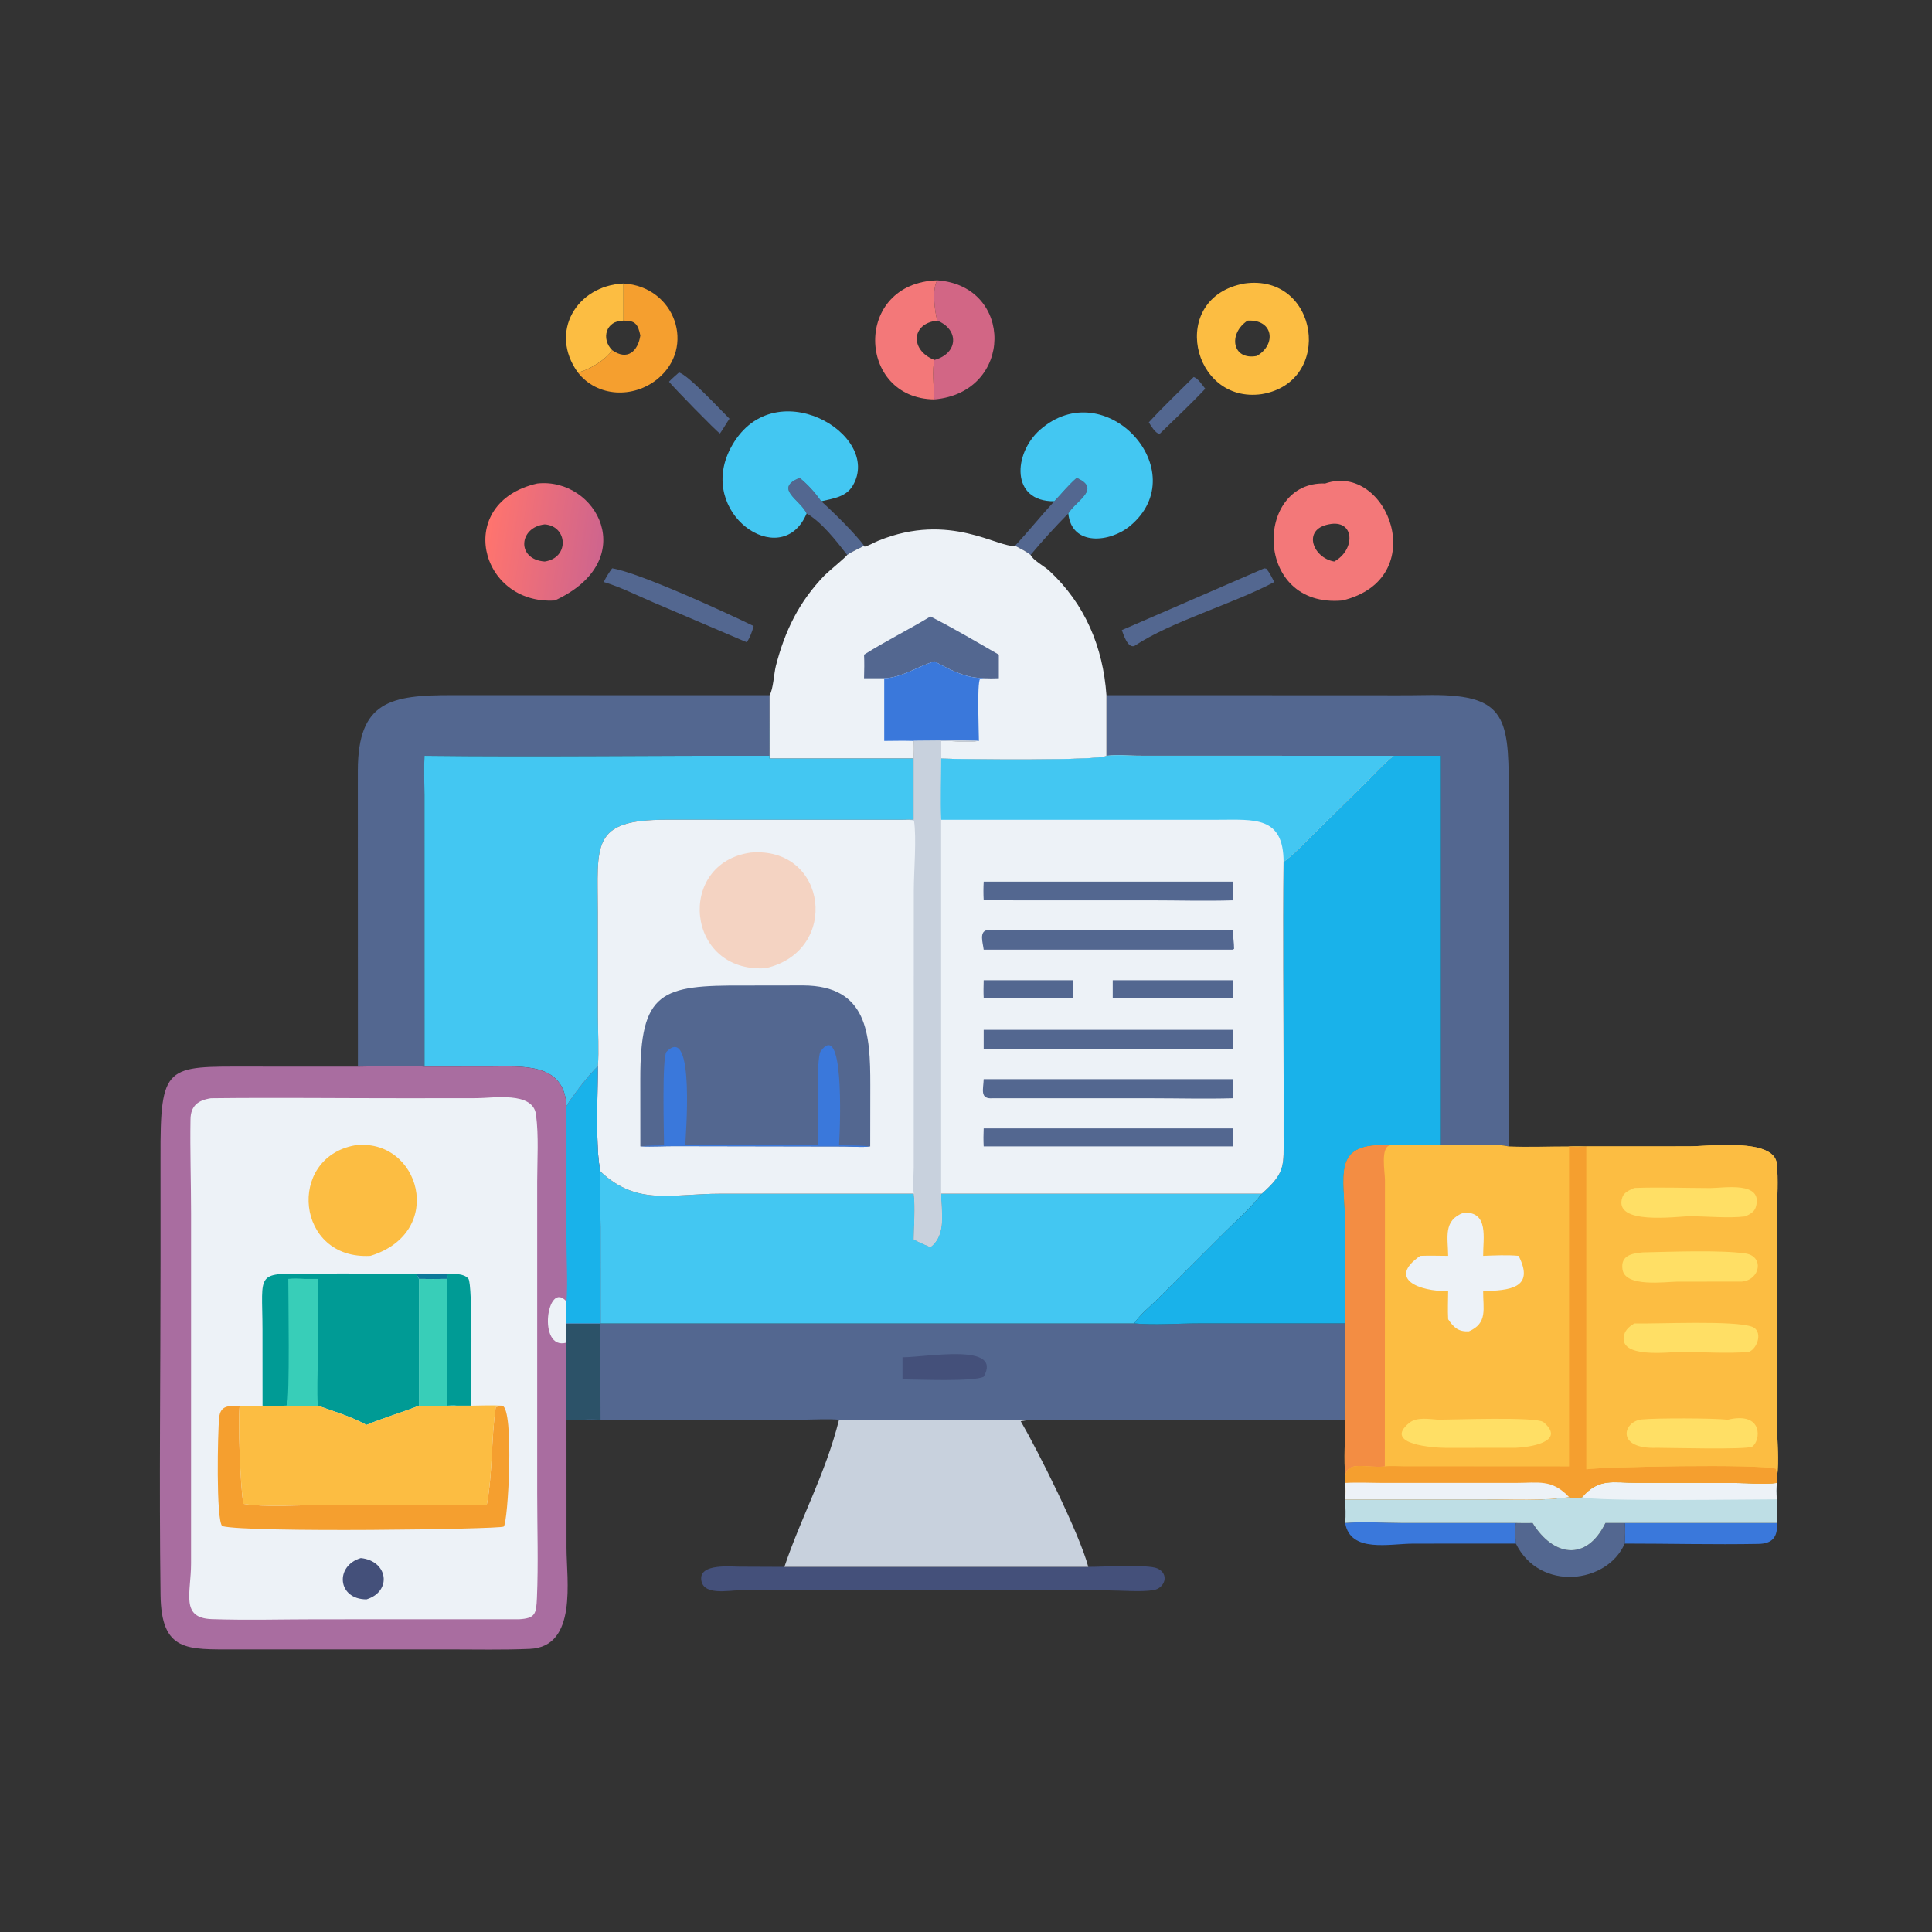 <svg xmlns="http://www.w3.org/2000/svg" xmlns:xlink="http://www.w3.org/1999/xlink" width="96" height="96"><rect width="100%" height="100%" fill="#333333" stroke="none"/><path fill="#536790" transform="scale(0.188 0.188)" d="M315.508 99.639C316.713 100.068 317.768 101.763 318.555 102.746C314.739 106.827 310.608 110.669 306.61 114.574L306.402 114.683C305.248 114.391 304.288 112.616 303.637 111.635C307.414 107.497 311.551 103.607 315.508 99.639Z"></path><path fill="#536790" transform="scale(0.188 0.188)" d="M179.455 98.452C181.941 99.118 190.371 108.292 192.807 110.673C191.924 111.938 191.191 113.306 190.292 114.574C189.539 114.229 177.611 101.993 176.825 100.892C177.622 100.02 178.579 99.247 179.455 98.452Z"></path><path fill="#536790" transform="scale(0.188 0.188)" d="M284.582 126.308C291.152 129.233 284.481 132.211 282.358 135.707C278.857 139.265 275.585 142.837 272.39 146.668C271.156 145.682 269.682 144.991 268.296 144.241C271.845 140.403 275.13 136.342 278.653 132.484C280.594 130.447 282.451 128.139 284.582 126.308Z"></path><path fill="#536790" transform="scale(0.188 0.188)" d="M211.367 126.308C213.641 128.182 215.344 130.094 217.067 132.484C219.865 134.967 226.365 141.349 228.369 144.241C226.913 145.077 225.284 145.708 223.913 146.668C221.094 143.019 217.21 138.01 213.203 135.707C211.481 132.04 204.417 129.09 211.367 126.308Z"></path><path fill="#536790" transform="scale(0.188 0.188)" d="M161.796 150.206C169.118 151.395 192.493 162.18 199.189 165.467C198.764 167.018 198.278 168.412 197.376 169.756L172.565 159.16C168.305 157.355 164.01 155.15 159.582 153.825C160.212 152.494 160.929 151.386 161.796 150.206Z"></path><path fill="#536790" transform="scale(0.188 0.188)" d="M334.15 150.206L334.703 150.314C335.578 151.37 336.166 152.619 336.809 153.825C325.626 159.755 309.669 164.182 299.78 170.755C298 171.251 296.981 167.77 296.503 166.547L334.15 150.206Z"></path><path fill="#3A78DB" transform="scale(0.188 0.188)" d="M429.414 402.534L469.674 402.534C469.886 406.258 468.446 407.993 464.8 408.06C453.032 408.278 441.19 407.971 429.414 407.974C429.474 406.175 429.655 404.321 429.414 402.534Z"></path><path fill="#FCBD42" transform="scale(0.188 0.188)" d="M152.728 98.452C145.003 87.743 152.461 75.474 164.782 74.933L164.782 84.749C160.116 84.697 158.816 89.585 161.796 92.545C160.167 95.059 155.647 97.823 152.728 98.452Z"></path><path fill="#536790" transform="scale(0.188 0.188)" d="M424.326 402.534C426.022 402.543 427.718 402.554 429.414 402.534C429.655 404.321 429.474 406.175 429.414 407.974C424.833 418.604 406.965 420.806 400.651 407.974C400.528 406.196 400.347 404.295 400.651 402.534C402.122 402.551 403.602 402.606 405.071 402.534C410.437 411.255 419.213 412.954 424.326 402.534Z"></path><path fill="#3A78DB" transform="scale(0.188 0.188)" d="M355.53 402.534C360.454 402.113 365.637 402.529 370.595 402.532L400.651 402.534C400.347 404.295 400.528 406.196 400.651 407.974L373.562 407.99C367.293 407.992 356.922 410.539 355.53 402.534Z"></path><path fill="#D26685" transform="scale(0.188 0.188)" d="M247.737 74.089C268.052 75.54 267.953 103.711 246.981 105.569C246.807 103.267 246.334 97.063 246.981 95.136C253.322 93.397 253.517 87.059 247.737 84.749C247.008 82.185 246.293 76.31 247.737 74.089Z"></path><path fill="#F37879" transform="scale(0.188 0.188)" d="M246.981 105.569C226.442 105.373 225.471 74.761 247.737 74.089C246.293 76.31 247.008 82.185 247.737 84.749C253.517 87.059 253.322 93.397 246.981 95.136C246.334 97.063 246.807 103.267 246.981 105.569ZM246.981 95.136C253.322 93.397 253.517 87.059 247.737 84.749C240.816 85.427 240.45 92.596 246.981 95.136Z"></path><path fill="#F59F2F" transform="scale(0.188 0.188)" d="M164.782 74.933C178.441 75.704 184.083 91.813 173.728 100.213C167.452 105.304 157.906 105.039 152.728 98.452C155.647 97.823 160.167 95.059 161.796 92.545C158.816 89.585 160.116 84.697 164.782 84.749L164.782 74.933ZM164.782 84.749C160.116 84.697 158.816 89.585 161.796 92.545C165.826 95.426 168.607 92.831 169.248 88.681C168.622 85.73 167.929 84.676 164.782 84.749Z"></path><path fill="#FCBD42" transform="scale(0.188 0.188)" d="M328.895 74.933C348.531 72.161 352.705 100.985 333.481 104.172C314.935 106.829 308.624 78.608 328.895 74.933ZM329.74 84.749C324.551 88.164 325.618 95.308 332.174 94.084C337.424 91.076 336.593 84.348 329.74 84.749Z"></path><defs><linearGradient id="gradient_0" gradientUnits="userSpaceOnUse" x1="128.811" y1="140.829" x2="158.626" y2="145.126"><stop offset="0" stop-color="#FF746E"></stop><stop offset="1" stop-color="#CF658D"></stop></linearGradient></defs><path fill="url(#gradient_0)" transform="scale(0.188 0.188)" d="M141.98 127.793C157.715 126.065 169.617 148.11 146.646 158.709C126.659 159.926 119.978 132.814 141.98 127.793ZM143.969 138.595C137.127 139.324 136.396 147.859 143.969 148.412C150.589 147.447 150.039 139.014 143.969 138.595Z"></path><path fill="#44507A" transform="scale(0.188 0.188)" d="M287.634 414.128C291.189 414.151 303.412 413.389 305.942 414.559C309.144 416.04 307.898 419.806 304.822 420.29C301.499 420.813 296.463 420.354 292.924 420.354L195.423 420.321C192.506 420.331 185.55 421.859 185.328 417.306C185.13 413.27 193.006 414.065 195.393 414.077L207.323 414.128L287.634 414.128Z"></path><path fill="#43C7F2" transform="scale(0.188 0.188)" d="M278.653 132.484C267.06 132.62 267.832 119.817 274.858 113.623C292.127 98.398 315.95 124.546 298.719 138.972C293.391 143.433 283.233 144.444 282.358 135.707C284.481 132.211 291.152 129.233 284.582 126.308C282.451 128.139 280.594 130.447 278.653 132.484Z"></path><path fill="#F37879" transform="scale(0.188 0.188)" d="M350.238 127.793C366.747 122.046 378.597 152.977 354.8 158.709C331.221 160.83 331.52 127.087 350.238 127.793ZM351.145 138.595C344.131 139.966 347.007 147.449 352.633 148.412C358.32 145.35 358.144 137.089 351.145 138.595Z"></path><path fill="#43C7F2" transform="scale(0.188 0.188)" d="M213.203 135.707L212.944 136.276C206.175 150.818 184.177 135.677 193.043 118.558C203.933 97.528 233.538 114.742 225.366 128.401C223.585 131.376 220.145 131.77 217.067 132.484C215.344 130.094 213.641 128.182 211.367 126.308C204.417 129.09 211.481 132.04 213.203 135.707Z"></path><path fill="#BEDEE5" transform="scale(0.188 0.188)" d="M418.202 395.686C422.64 390.563 426.349 391.93 432.694 391.928L458.436 391.955C462.104 391.968 466.057 392.419 469.674 391.948C469.149 394.729 469.974 397.12 469.674 399.821C469.647 400.706 469.546 401.658 469.674 402.534L429.414 402.534C427.718 402.554 426.022 402.543 424.326 402.534C419.213 412.954 410.437 411.255 405.071 402.534C403.602 402.606 402.122 402.551 400.651 402.534L370.595 402.532C365.637 402.529 360.454 402.113 355.53 402.534C355.744 400.463 355.601 398.363 355.53 396.286L392.532 396.284C399.081 396.283 408.378 396.722 414.715 395.686C415.93 396.073 416.973 395.887 418.202 395.686Z"></path><path fill="#EDF2F7" transform="scale(0.188 0.188)" d="M418.202 395.686C422.64 390.563 426.349 391.93 432.694 391.928L458.436 391.955C462.104 391.968 466.057 392.419 469.674 391.948C469.149 394.729 469.974 397.12 469.674 399.821C469.62 398.649 469.667 397.46 469.674 396.286C463.162 396.267 420.922 396.933 418.202 395.686Z"></path><path fill="#C8D1DD" transform="scale(0.188 0.188)" d="M221.763 375.241L272.39 375.241C271.523 375.388 270.659 375.523 269.787 375.636C274.239 383.255 285.353 405.414 287.634 414.128L207.323 414.128C211.737 400.955 218.176 389.564 221.763 375.241Z"></path><path fill="#536790" transform="scale(0.188 0.188)" d="M94.597 281.916L94.576 203.638C94.622 185.307 103.23 183.69 119.625 183.734L203.4 183.751L203.4 189.126C203.382 192.673 203.351 196.22 203.4 199.766C173.008 199.665 142.586 200.126 112.198 199.766C112.003 203.22 112.17 206.681 112.189 210.138L112.198 281.916C106.479 281.474 100.355 281.897 94.597 281.916Z"></path><path fill="#536790" transform="scale(0.188 0.188)" d="M292.439 183.751L360.728 183.757C366.073 183.758 371.423 183.813 376.766 183.715C397.449 183.335 398.827 188.943 398.762 208.309L398.745 302.998C395.544 302.269 391.242 302.691 387.952 302.692L367.545 302.712L367.545 302.712C371.805 302.275 376.533 302.692 380.846 302.712L380.846 199.766L368.382 199.766L300.765 199.741C298.037 199.712 295.136 199.425 292.439 199.766L292.439 183.751Z"></path><path fill="#EDF2F7" transform="scale(0.188 0.188)" d="M228.369 144.241L228.51 144.486C229.772 144.149 230.938 143.41 232.149 142.915C251.085 135.176 263.968 144.985 268.296 144.241C269.682 144.991 271.156 145.682 272.39 146.668C272.998 148.043 276.092 149.707 277.317 150.845C286.763 159.622 291.546 170.997 292.439 183.751L292.439 199.766C290.885 201.117 254.521 200.733 248.749 200.497L248.749 195.828C252.027 195.79 255.496 196.231 258.735 195.828C253.019 195.646 247.243 195.812 241.521 195.828C241.643 197.397 241.588 198.928 241.521 200.497L203.4 200.497L203.4 189.126L203.4 183.751C204.391 182.172 204.548 178.013 205.065 176.004C207.466 166.666 211.234 158.998 217.949 152.049C218.772 151.198 223.737 147.114 223.913 146.668C225.284 145.708 226.913 145.077 228.369 144.241Z"></path><path fill="#536790" transform="scale(0.188 0.188)" d="M245.92 162.938C252.06 166.056 258.027 169.601 263.997 173.031L263.997 179.266C262.652 179.321 261.337 179.329 259.991 179.266L258.377 179.141C254.304 178.816 250.526 176.675 246.981 174.807C242.573 176.1 238.33 179.147 233.702 179.266L228.369 179.266C228.419 177.184 228.476 175.112 228.369 173.031C234.061 169.437 240.155 166.437 245.92 162.938Z"></path><path fill="#3A78DB" transform="scale(0.188 0.188)" d="M246.981 174.807C250.526 176.675 254.304 178.816 258.377 179.141L259.991 179.266L259.029 179.41C258.184 180.852 258.722 193.331 258.735 195.828C253.019 195.646 247.243 195.812 241.521 195.828C238.916 195.754 236.308 195.804 233.702 195.828L233.702 179.266C238.33 179.147 242.573 176.1 246.981 174.807Z"></path><path fill="#536790" transform="scale(0.188 0.188)" d="M158.73 349.787L158.73 349.787L299.78 349.787C305.156 350.296 311.445 349.779 316.939 349.784L355.53 349.787L355.549 366.574C355.556 369.445 355.746 372.379 355.53 375.241C352.656 375.444 349.702 375.255 346.818 375.252L272.39 375.241L221.763 375.241C218.743 375.004 215.731 375.192 212.706 375.225L154.22 375.241L154.22 375.241C152.719 375.199 151.224 375.216 149.722 375.241C149.736 368.45 149.57 361.649 149.722 354.861C149.497 353.198 149.601 351.455 149.722 349.787L158.73 349.787Z"></path><path fill="#44507A" transform="scale(0.188 0.188)" d="M238.532 358.742C245.019 358.732 265.153 354.843 259.991 363.882C257.332 365.25 242.26 364.589 238.532 364.576L238.532 358.742Z"></path><path fill="#2C5268" transform="scale(0.188 0.188)" d="M158.73 349.787L158.73 349.787C158.424 353.073 158.636 356.517 158.672 359.816L158.73 375.241C157.22 375.174 155.727 375.078 154.22 375.241C152.719 375.199 151.224 375.216 149.722 375.241C149.736 368.45 149.57 361.649 149.722 354.861C149.497 353.198 149.601 351.455 149.722 349.787L158.73 349.787Z"></path><path fill="#43C7F2" transform="scale(0.188 0.188)" d="M203.4 199.766C203.351 196.22 203.382 192.673 203.4 189.126L203.4 200.497L241.521 200.497L241.521 216.68C240.529 216.675 239.523 216.633 238.532 216.68L176.254 216.664C155.976 216.598 158.004 223.312 158.008 241.117L158.028 268.498C158.033 272.91 158.328 277.531 158.019 281.916C156.305 283.182 150.662 290.511 149.722 292.404C149.187 280.788 138.103 281.88 129.774 281.899L112.198 281.916L112.189 210.138C112.17 206.681 112.003 203.22 112.198 199.766C142.586 200.126 173.008 199.665 203.4 199.766Z"></path><path fill="#43C7F2" transform="scale(0.188 0.188)" d="M158.73 309.654C168.454 318.793 177.294 315.506 190.473 315.505L241.521 315.511C241.987 319.354 241.555 323.689 241.521 327.58C242.96 328.345 244.413 328.988 245.92 329.606C250.205 326.341 248.715 320.208 248.749 315.511L333.481 315.511C330.819 319.085 327.1 322.311 323.939 325.457L306.202 343.135C304.194 345.166 301.301 347.426 299.78 349.787L158.73 349.787L158.73 349.787L158.725 324.197C158.724 319.371 158.487 314.468 158.73 309.654Z"></path><path fill="#19B2EA" transform="scale(0.188 0.188)" d="M368.382 199.766L380.846 199.766L380.846 302.712C376.533 302.692 371.805 302.275 367.545 302.712C351.668 301.896 355.507 310.287 355.511 323.698L355.53 349.787L316.939 349.784C311.445 349.779 305.156 350.296 299.78 349.787C301.301 347.426 304.194 345.166 306.202 343.135L323.939 325.457C327.1 322.311 330.819 319.085 333.481 315.511C339.856 309.901 339.261 308.061 339.265 300.109L339.268 285.379C339.267 266.201 339.055 247.003 339.256 227.827C341.967 225.844 344.552 223.067 346.955 220.688L360.525 207.349C363.075 204.829 365.571 201.976 368.382 199.766Z"></path><path fill="#EDF2F7" transform="scale(0.188 0.188)" d="M241.521 195.828C247.243 195.812 253.019 195.646 258.735 195.828C255.496 196.231 252.027 195.79 248.749 195.828L248.749 200.497C248.745 205.865 248.537 211.322 248.749 216.68L248.749 315.511C248.715 320.208 250.205 326.341 245.92 329.606C244.413 328.988 242.96 328.345 241.521 327.58C241.555 323.689 241.987 319.354 241.521 315.511L190.473 315.505C177.294 315.506 168.454 318.793 158.73 309.654C157.32 304.446 158.013 288.16 158.019 281.916C158.328 277.531 158.033 272.91 158.028 268.498L158.008 241.117C158.004 223.312 155.976 216.598 176.254 216.664L238.532 216.68C239.523 216.633 240.529 216.675 241.521 216.68L241.521 200.497C241.588 198.928 241.643 197.397 241.521 195.828Z"></path><path fill="#F4D3C2" transform="scale(0.188 0.188)" d="M198.433 225.339C218.766 223.616 222.148 251.461 202.342 255.901C181.197 257.253 178.636 228.089 198.433 225.339Z"></path><path fill="#C8D1DD" transform="scale(0.188 0.188)" d="M241.521 195.828C247.243 195.812 253.019 195.646 258.735 195.828C255.496 196.231 252.027 195.79 248.749 195.828L248.749 200.497C248.745 205.865 248.537 211.322 248.749 216.68L248.749 315.511C248.715 320.208 250.205 326.341 245.92 329.606C244.413 328.988 242.96 328.345 241.521 327.58C241.555 323.689 241.987 319.354 241.521 315.511C241.192 313.335 241.494 310.737 241.501 308.521L241.524 235.37C241.527 230.252 242.292 221.563 241.576 216.914C240.628 216.626 239.524 216.708 238.532 216.68C239.523 216.633 240.529 216.675 241.521 216.68L241.521 200.497C241.588 198.928 241.643 197.397 241.521 195.828Z"></path><path fill="#536790" transform="scale(0.188 0.188)" d="M169.248 302.998L169.235 285.239C169.214 261.965 174.743 260.376 196.658 260.477L212.266 260.454C229.33 260.521 230.033 273.324 230.025 286.771L230.003 302.998C227.818 303.287 225.322 303.034 223.101 303.015L178.937 302.934C175.71 302.914 172.471 303.102 169.248 302.998Z"></path><path fill="#3A78DB" transform="scale(0.188 0.188)" d="M216.252 302.712C216.246 299.229 215.656 279.568 216.891 277.867C222.935 269.545 222.201 295.544 221.763 302.712C224.5 302.749 227.28 302.703 230.003 302.998C227.818 303.287 225.322 303.034 223.101 303.015L178.937 302.934C175.71 302.914 172.471 303.102 169.248 302.998C171.336 302.771 173.411 302.741 175.508 302.712C175.506 299.823 174.915 279.237 176.181 277.964C183.828 270.272 181.124 301.141 181.123 302.712L216.252 302.712Z"></path><path fill="#FCBD42" transform="scale(0.188 0.188)" d="M355.53 349.787L355.511 323.698C355.507 310.287 351.668 301.896 367.545 302.712L367.545 302.712L387.952 302.692C391.242 302.691 395.544 302.269 398.745 302.998C404.043 303.247 409.408 302.981 414.715 302.998L446.419 302.984C451.612 302.985 468.917 300.675 469.619 307.571C470.051 311.813 469.702 316.393 469.693 320.68L469.684 376.236C469.69 380.946 470.264 385.837 469.674 390.517C469.704 391.005 469.759 391.464 469.674 391.948C466.057 392.419 462.104 391.968 458.436 391.955L432.694 391.928C426.349 391.93 422.64 390.563 418.202 395.686C416.973 395.887 415.93 396.073 414.715 395.686C408.378 396.722 399.081 396.283 392.532 396.284L355.53 396.286C355.684 394.879 355.663 393.353 355.53 391.948L355.53 390.517C355.188 385.504 355.511 380.274 355.53 375.241C355.746 372.379 355.556 369.445 355.549 366.574L355.53 349.787Z"></path><path fill="#FFDF65" transform="scale(0.188 0.188)" d="M380.168 375.241C383.684 375.248 406.16 374.372 407.961 375.898C414.198 381.181 403.9 382.553 400.651 382.661L382.188 382.68C379.366 382.679 365.244 381.881 372.53 376.039C374.503 374.457 377.827 375.083 380.168 375.241Z"></path><path fill="#EDF2F7" transform="scale(0.188 0.188)" d="M386.878 320.51C393.583 320.224 391.962 327.324 392.005 331.931C395.087 331.819 398.305 331.648 401.375 331.931C405.792 340.592 398.816 341.058 392.005 341.259C391.957 345.887 393.276 349.688 388.253 351.877C385.52 352.022 384.25 350.935 382.754 348.682C382.619 346.225 382.737 343.72 382.754 341.259C375.02 341.345 366.621 337.995 375.372 331.931C377.821 331.833 380.302 331.923 382.754 331.931C382.716 327.018 381.363 322.536 386.878 320.51Z"></path><path fill="#F38D43" transform="scale(0.188 0.188)" d="M355.53 349.787L355.511 323.698C355.507 310.287 351.668 301.896 367.545 302.712L367.545 302.712C364.753 302.921 366.058 309.858 366.052 311.885L366.015 387.59L365.721 387.62C360.845 388.085 355.969 385.799 355.53 390.517C355.188 385.504 355.511 380.274 355.53 375.241C355.746 372.379 355.556 369.445 355.549 366.574L355.53 349.787Z"></path><path fill="#F59F2F" transform="scale(0.188 0.188)" d="M414.715 302.998C416.193 303.238 417.804 303.128 419.294 302.998L419.294 388.349C423.4 387.692 465.086 386.858 469.427 388.212C469.56 388.989 469.639 389.73 469.674 390.517C469.704 391.005 469.759 391.464 469.674 391.948C466.057 392.419 462.104 391.968 458.436 391.955L432.694 391.928C426.349 391.93 422.64 390.563 418.202 395.686C416.973 395.887 415.93 396.073 414.715 395.686C408.378 396.722 399.081 396.283 392.532 396.284L355.53 396.286C355.684 394.879 355.663 393.353 355.53 391.948L355.53 390.517C355.969 385.799 360.845 388.085 365.721 387.62L366.015 387.59C367.598 387.387 369.367 387.553 370.97 387.563L414.715 387.59L414.715 302.998Z"></path><path fill="#EDF2F7" transform="scale(0.188 0.188)" d="M355.53 391.948C358.966 391.758 362.428 391.94 365.871 391.945L400.388 391.945C406.645 391.948 410.127 390.852 414.715 395.686C408.378 396.722 399.081 396.283 392.532 396.284L355.53 396.286C355.684 394.879 355.663 393.353 355.53 391.948Z"></path><path fill="#FCBD42" transform="scale(0.188 0.188)" d="M414.715 302.998L446.419 302.984C451.612 302.985 468.917 300.675 469.619 307.571C470.051 311.813 469.702 316.393 469.693 320.68L469.684 376.236C469.69 380.946 470.264 385.837 469.674 390.517C469.639 389.73 469.56 388.989 469.427 388.212C465.086 386.858 423.4 387.692 419.294 388.349L419.294 302.998C417.804 303.128 416.193 303.238 414.715 302.998Z"></path><path fill="#FFDF65" transform="scale(0.188 0.188)" d="M431.953 349.787C438.37 349.935 458.284 348.933 463.062 350.661C465.989 351.719 464.644 356.336 462.246 357.321C456.417 357.805 450.025 357.332 444.145 357.321C441.223 357.316 427.48 359.214 429.291 352.737C429.667 351.39 430.816 350.476 431.953 349.787Z"></path><path fill="#FFDF65" transform="scale(0.188 0.188)" d="M431.953 313.983C438.603 313.741 445.345 313.996 452.001 314.01C455.623 314.018 466.152 312.07 464.071 319.043C463.674 320.377 462.468 320.936 461.31 321.501C456.838 322.047 451.23 321.468 446.617 321.465C443.351 321.462 426.176 323.98 428.81 316.418C429.276 315.082 430.781 314.529 431.953 313.983Z"></path><path fill="#FFDF65" transform="scale(0.188 0.188)" d="M456.656 375.241C466.223 372.961 465.345 380.871 463.133 382.344C461.819 383.221 440.777 382.659 437.938 382.661C426.992 383.115 428.934 375.674 433.901 375.174C437.903 374.771 452.805 374.815 456.656 375.241Z"></path><path fill="#FFDF65" transform="scale(0.188 0.188)" d="M434.152 331.013C441.285 330.869 454.597 330.329 461.324 331.297C466.309 332.014 465.315 338.316 460.313 338.739L443.355 338.748C440.15 338.775 429.584 340.319 428.842 335.553C428.26 331.81 431.32 331.282 434.152 331.013Z"></path><path fill="#EDF2F7" transform="scale(0.188 0.188)" d="M292.439 199.766C295.136 199.425 298.037 199.712 300.765 199.741L368.382 199.766C365.571 201.976 363.075 204.829 360.525 207.349L346.955 220.688C344.552 223.067 341.967 225.844 339.256 227.827C339.055 247.003 339.267 266.201 339.268 285.379L339.265 300.109C339.261 308.061 339.856 309.901 333.481 315.511L248.749 315.511L248.749 216.68C248.537 211.322 248.745 205.865 248.749 200.497C254.521 200.733 290.885 201.117 292.439 199.766Z"></path><path fill="#536790" transform="scale(0.188 0.188)" d="M259.991 259.079L283.675 259.079L283.675 263.812L259.991 263.812C259.915 262.229 259.947 260.662 259.991 259.079Z"></path><path fill="#536790" transform="scale(0.188 0.188)" d="M294.1 259.079L325.845 259.079L325.845 263.812L294.1 263.812L294.1 259.079Z"></path><path fill="#536790" transform="scale(0.188 0.188)" d="M259.991 298.242L325.845 298.242L325.845 302.998L259.991 302.998C259.906 301.399 259.917 299.841 259.991 298.242Z"></path><path fill="#536790" transform="scale(0.188 0.188)" d="M259.991 233.032L325.845 233.032C325.881 234.674 325.848 236.322 325.845 237.964C318.629 238.191 311.326 237.966 304.099 237.966L259.991 237.964C259.894 236.303 259.908 234.693 259.991 233.032Z"></path><path fill="#536790" transform="scale(0.188 0.188)" d="M259.991 272.196L325.845 272.196C325.783 273.873 325.838 275.567 325.845 277.246L259.991 277.246L259.991 272.196Z"></path><path fill="#536790" transform="scale(0.188 0.188)" d="M322.842 285.222L325.845 285.222L325.845 290.271C318.814 290.478 311.716 290.28 304.679 290.279L262.394 290.271C258.85 290.579 259.926 287.834 259.991 285.222L322.842 285.222Z"></path><path fill="#536790" transform="scale(0.188 0.188)" d="M261.055 245.807L325.845 245.807C325.844 247.483 326.193 249.121 326.174 250.791L325.845 251.009L259.991 251.009C259.809 249.261 258.659 246.094 261.055 245.807Z"></path><path fill="#43C7F2" transform="scale(0.188 0.188)" d="M292.439 199.766C295.136 199.425 298.037 199.712 300.765 199.741L368.382 199.766C365.571 201.976 363.075 204.829 360.525 207.349L346.955 220.688C344.552 223.067 341.967 225.844 339.256 227.827C339.246 215.65 331.557 216.66 321.859 216.67L248.749 216.68C248.537 211.322 248.745 205.865 248.749 200.497C254.521 200.733 290.885 201.117 292.439 199.766Z"></path><path fill="#A96DA0" transform="scale(0.188 0.188)" d="M149.722 375.241L149.732 409.152C149.733 417.546 152.7 435.263 140.025 435.806C132.908 436.111 125.737 435.942 118.612 435.944L62.008 435.943C49.499 435.938 42.632 436.665 42.434 421.538C42.051 392.249 42.435 362.899 42.432 333.604L42.428 305.95C42.344 281.14 43.865 281.898 66.039 281.905L94.597 281.916C100.355 281.897 106.479 281.474 112.198 281.916L129.774 281.899C138.103 281.88 149.187 280.788 149.722 292.404C150.662 290.511 156.305 283.182 158.019 281.916C158.013 288.16 157.32 304.446 158.73 309.654C158.487 314.468 158.724 319.371 158.725 324.197L158.73 349.787L149.722 349.787C149.601 351.455 149.497 353.198 149.722 354.861C149.57 361.649 149.736 368.45 149.722 375.241C151.224 375.216 152.719 375.199 154.22 375.241L154.22 375.241C152.721 375.224 151.221 375.239 149.722 375.241Z"></path><path fill="#EDF2F7" transform="scale(0.188 0.188)" d="M149.722 354.861C141.919 357.09 144.566 338.024 149.722 344.002C149.462 345.962 149.427 347.826 149.722 349.787C149.601 351.455 149.497 353.198 149.722 354.861Z"></path><path fill="#19B2EA" transform="scale(0.188 0.188)" d="M149.722 292.404C150.662 290.511 156.305 283.182 158.019 281.916C158.013 288.16 157.32 304.446 158.73 309.654C158.487 314.468 158.724 319.371 158.725 324.197L158.73 349.787L149.722 349.787C149.427 347.826 149.462 345.962 149.722 344.002C150.093 339.01 149.724 333.073 149.721 327.96L149.722 292.404Z"></path><path fill="#EDF2F7" transform="scale(0.188 0.188)" d="M55.754 290.271C72.957 290.073 90.181 290.282 107.387 290.272L125.98 290.253C130.3 290.248 140.843 288.396 141.663 294.562C142.427 300.302 141.99 306.514 141.982 312.314L141.983 394.834C141.984 403.971 142.308 413.245 141.912 422.366C141.728 426.604 141.467 427.734 137.141 427.989L83.989 427.99C74.685 427.991 65.305 428.265 56.01 427.95C47.595 427.665 50.498 421.098 50.497 413.216L50.502 320.788C50.503 312.494 50.203 304.122 50.35 295.841C50.413 292.274 52.313 290.802 55.754 290.271Z"></path><path fill="#0C799A" transform="scale(0.188 0.188)" d="M110.056 336.725L118.234 336.725C118.254 337.143 118.33 337.617 118.234 338.023C115.736 338.064 113.246 338.06 110.748 338.023C110.467 337.642 110.271 337.149 110.056 336.725Z"></path><path fill="#44507A" transform="scale(0.188 0.188)" d="M95.362 411.806C102.61 412.541 103.657 420.649 96.864 422.727C89.148 422.711 88.47 413.849 95.362 411.806Z"></path><path fill="#009B95" transform="scale(0.188 0.188)" d="M118.234 336.725C119.961 336.726 122.532 336.491 123.793 337.961C125.012 339.382 124.493 367.459 124.488 371.532L120.706 371.532C119.949 371.407 119.008 371.522 118.234 371.532L118.222 350.159C118.208 346.154 117.962 342.016 118.234 338.023C118.33 337.617 118.254 337.143 118.234 336.725Z"></path><path fill="#38CEB8" transform="scale(0.188 0.188)" d="M110.748 338.023C113.246 338.06 115.736 338.064 118.234 338.023C117.962 342.016 118.208 346.154 118.222 350.159L118.234 371.532C119.008 371.522 119.949 371.407 120.706 371.532C117.391 371.532 114.058 371.667 110.748 371.532L110.748 338.023Z"></path><path fill="#FCBD42" transform="scale(0.188 0.188)" d="M93.81 302.712C110.894 300.588 118.14 325.68 97.912 331.931C78.162 333.082 75.705 305.996 93.81 302.712Z"></path><path fill="#F59F2F" transform="scale(0.188 0.188)" d="M132.76 371.532C135.976 372.366 134.283 402.839 133.114 403.489C131.83 404.202 65.746 405.14 58.748 403.365C57.053 401.801 57.553 378.266 57.921 374.723C58.271 371.35 60.421 371.633 63.345 371.532C62.859 375.799 63.528 392.266 64.284 397.465C69.998 398.461 79.183 397.787 85.264 397.785L128.651 397.784C130.261 389.168 129.785 380.484 131.027 371.91C131.614 371.739 132.15 371.612 132.76 371.532Z"></path><path fill="#009B95" transform="scale(0.188 0.188)" d="M69.39 371.532L69.377 351.474C69.362 335.921 67.15 336.487 82.927 336.725C91.941 336.42 101.032 336.748 110.056 336.725C110.271 337.149 110.467 337.642 110.748 338.023L110.748 371.532C106.163 373.358 101.442 374.697 96.864 376.62C92.767 374.38 88.378 373.082 83.997 371.532C81.062 371.703 78.231 371.841 75.298 371.532C73.321 371.594 71.367 371.605 69.39 371.532Z"></path><path fill="#38CEB8" transform="scale(0.188 0.188)" d="M80.495 338.023L83.997 338.023L83.983 359.387C83.969 363.411 83.751 367.521 83.997 371.532C81.062 371.703 78.231 371.841 75.298 371.532L75.801 371.42C76.639 370.092 76.195 341.828 76.194 338.023C77.651 337.846 79.037 337.929 80.495 338.023Z"></path><path fill="#FCBD42" transform="scale(0.188 0.188)" d="M120.706 371.532L124.488 371.532C127.222 371.505 130.035 371.356 132.76 371.532C132.15 371.612 131.614 371.739 131.027 371.91C129.785 380.484 130.261 389.168 128.651 397.784L85.264 397.785C79.183 397.787 69.998 398.461 64.284 397.465C63.528 392.266 62.859 375.799 63.345 371.532C65.375 371.615 67.362 371.665 69.39 371.532C71.367 371.605 73.321 371.594 75.298 371.532C78.231 371.841 81.062 371.703 83.997 371.532C88.378 373.082 92.767 374.38 96.864 376.62C101.442 374.697 106.163 373.358 110.748 371.532C114.058 371.667 117.391 371.532 120.706 371.532Z"></path></svg>
